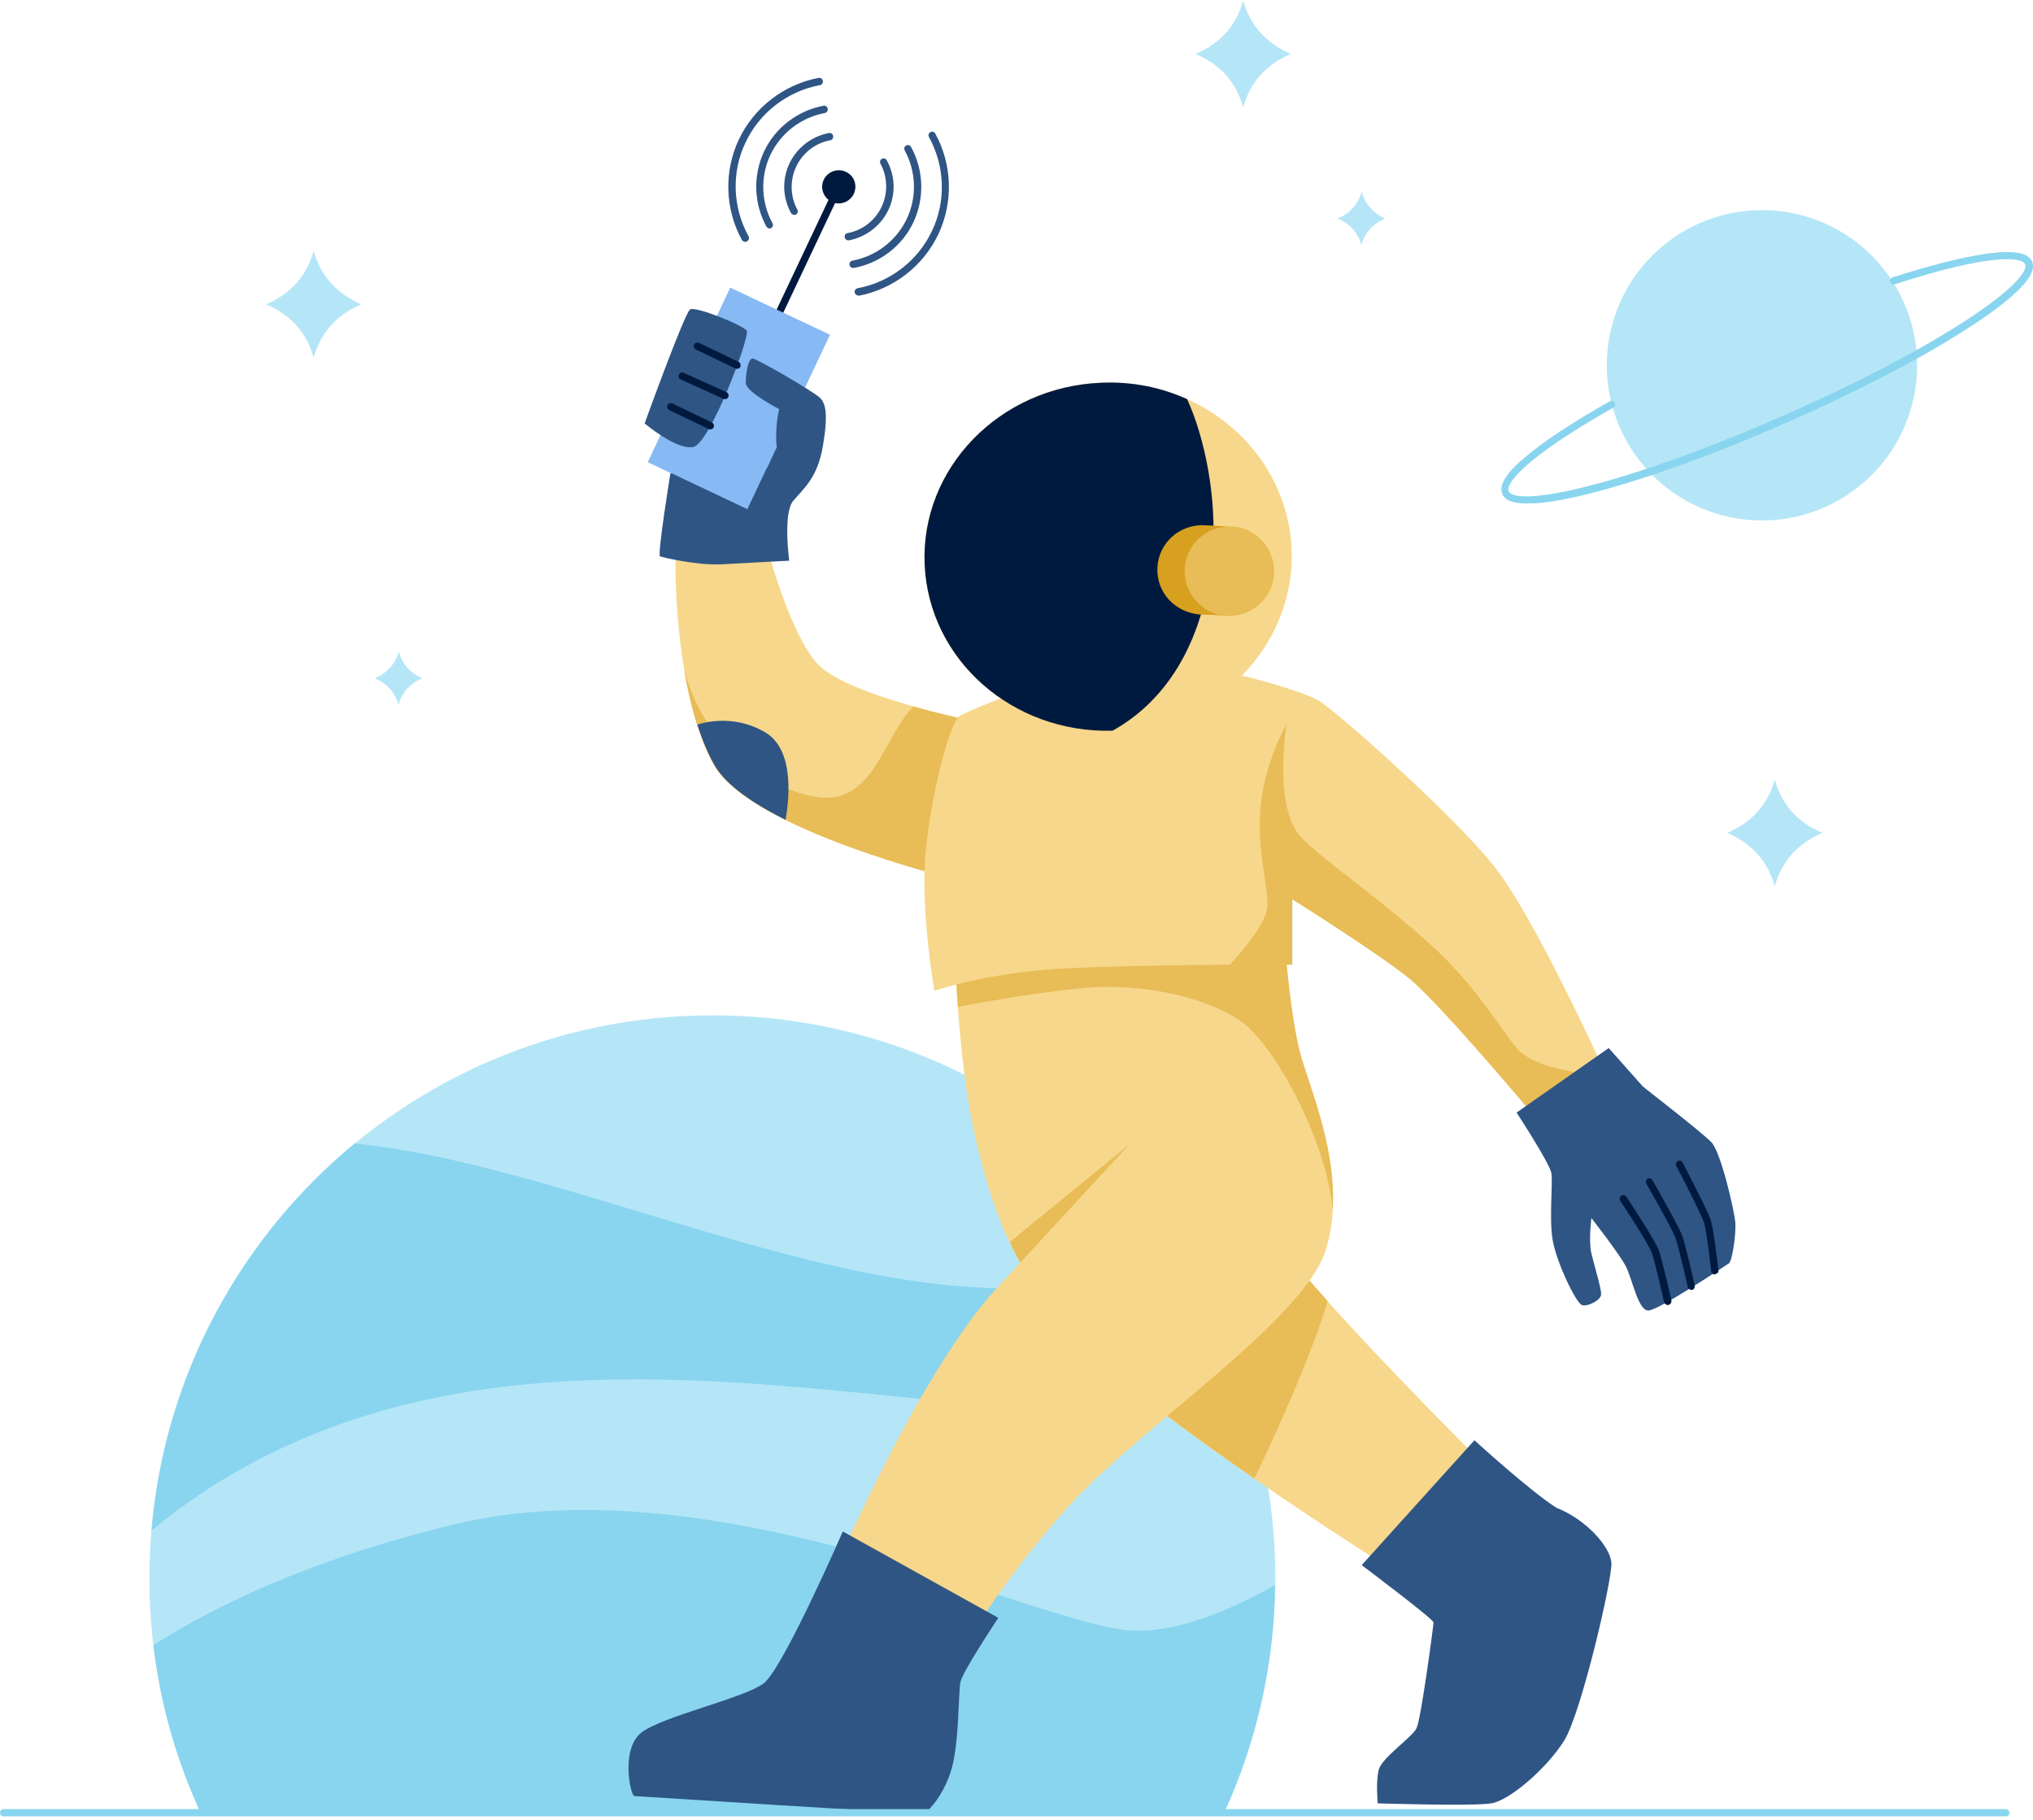<svg width="400" height="358" viewBox="0 0 400 358" fill="none" xmlns="http://www.w3.org/2000/svg">
<path d="M142.637 105.662L155.875 94.213V83.062H148.898L142.637 105.662Z" fill="#2F5584"/>
<path d="M240.848 356.653C247.288 342.58 250.926 326.957 250.926 310.499C250.926 249.319 201.373 199.766 140.192 199.766C79.011 199.766 29.398 249.319 29.398 310.499C29.398 326.957 32.976 342.64 39.476 356.653H240.848Z" fill="#B5E6F7"/>
<path d="M232.918 249.918C223.377 252.601 209.483 254.509 189.984 253.138C151.701 250.514 105.845 228.51 69.769 224.992C47.407 243.478 32.38 270.55 29.816 301.14C40.669 292.076 56.59 282.297 78.654 276.632C127.73 263.99 182.411 278.421 211.331 276.632C223.675 275.857 234.349 272.279 242.637 268.403C239.954 261.903 236.674 255.761 232.918 249.918Z" fill="#89D5EF"/>
<path d="M222.897 320.814C204.77 320.038 140.906 287.301 88.968 300.003C59.928 307.099 41.144 316.639 30.172 323.676C31.543 335.304 34.763 346.395 39.474 356.651H240.846C247.107 342.996 250.685 327.85 250.864 311.869C242.337 316.639 231.723 321.231 222.897 320.814Z" fill="#89D5EF"/>
<path d="M133.452 102.086C131.961 111.806 133.273 137.805 140.548 150.506C147.823 163.207 187.835 172.927 187.835 172.927L191.77 141.919C191.77 141.919 167.262 137.029 161.12 130.887C154.978 124.746 149.91 103.994 149.91 103.994L133.452 102.086Z" fill="#F7D78B"/>
<path d="M179.726 139.001C173.286 145.561 171.795 159.753 158.915 156.473C149.255 153.969 138.641 146.575 134.586 131.727C135.779 138.823 137.746 145.68 140.489 150.57C147.764 163.271 187.776 172.991 187.776 172.991L191.712 141.983C191.772 141.923 186.226 140.85 179.726 139.001Z" fill="#E8BC56"/>
<path d="M275.256 309.719C275.256 309.719 234.29 284.018 217.474 268.753C200.718 253.487 195.768 240.786 191.713 222.897C187.659 205.008 187.301 173.344 187.301 173.344L235.542 168.156C235.542 168.156 233.216 219.558 245.798 237.447C258.44 255.336 295.709 291.83 295.709 291.83L275.256 309.719Z" fill="#F7D78B"/>
<path d="M187.477 178.293C187.596 182.885 187.894 190.219 188.49 198.091C197.316 196.421 210.911 194.155 218.007 194.155C224.388 194.155 230.768 195.228 236.016 196.958C234.942 181.513 235.539 168.156 235.539 168.156L187.477 178.293Z" fill="#E8BC56"/>
<path d="M261.24 255.995C255.098 249.138 249.493 242.579 245.915 237.45C242.874 233.157 240.667 226.896 239.117 219.859H229.874L222.122 225.226L198.688 244.367C202.563 252.596 208.228 260.229 217.531 268.697C224.627 275.137 236.016 283.425 246.809 290.879C251.103 281.935 257.722 267.444 261.24 255.995Z" fill="#E8BC56"/>
<path d="M193.5 176.086L252.236 178.59C252.236 178.59 253.488 199.938 256.231 208.644C258.974 217.35 265.057 232.139 260.883 245.854C256.649 259.569 225.283 280.201 211.151 295.406C197.018 310.612 187.12 328.084 187.12 328.084L162.254 313.355C162.254 313.355 179.964 270.958 196.184 253.367C212.403 235.776 222.123 225.221 222.123 225.221L193.5 176.086Z" fill="#F7D78B"/>
<path d="M256.232 208.705C254.383 202.861 253.25 191.471 252.654 184.495C250.686 182.348 248.718 180.261 246.81 178.412L197.019 176.266L193.918 176.922L204.651 195.407C209.72 194.691 214.55 194.155 217.949 194.155C229.1 194.155 240.37 197.434 245.498 202.026C251.938 207.87 261.002 224.924 262.195 237.924C262.851 226.773 258.438 215.741 256.232 208.705Z" fill="#E8BC56"/>
<path d="M78.472 128.209C77.757 130.654 76.207 132.383 73.762 133.456C76.207 134.53 77.757 136.259 78.413 138.704C79.069 136.259 80.619 134.53 83.064 133.456C80.739 132.383 79.129 130.654 78.472 128.209Z" fill="#B5E6F7"/>
<path d="M267.918 37.748C267.202 40.193 265.652 41.922 263.207 42.995C265.652 44.069 267.202 45.798 267.858 48.243C268.514 45.798 270.065 44.069 272.509 42.995C270.184 41.922 268.633 40.193 267.918 37.748Z" fill="#B5E6F7"/>
<path d="M61.717 49.377V49.258C61.717 49.258 61.717 49.258 61.717 49.377C61.717 49.317 61.717 49.317 61.717 49.258V49.377C60.346 54.267 57.245 57.785 52.355 59.872C57.245 61.959 60.346 65.477 61.717 70.367C63.089 65.477 66.19 61.959 71.079 59.872C66.19 57.725 63.089 54.267 61.717 49.377Z" fill="#B5E6F7"/>
<path d="M349.194 153.369V153.25C349.134 153.31 349.134 153.31 349.194 153.369C349.194 153.31 349.194 153.31 349.194 153.25V153.369C347.823 158.259 344.722 161.777 339.832 163.864C344.722 165.951 347.823 169.469 349.194 174.359C350.566 169.469 353.666 165.951 358.556 163.864C353.607 161.777 350.506 158.259 349.194 153.369Z" fill="#B5E6F7"/>
<path d="M244.604 0.119V0C244.604 0 244.604 0.06 244.604 0.119C244.604 0.06 244.604 0.06 244.604 0V0.119C243.233 5.009 240.132 8.527 235.242 10.614C240.132 12.701 243.233 16.22 244.604 21.109C245.976 16.22 249.076 12.701 253.966 10.614C249.076 8.468 245.976 5.009 244.604 0.119Z" fill="#B5E6F7"/>
<path d="M365.666 95.773C378.867 85.283 381.065 66.078 370.576 52.877C360.086 39.676 340.881 37.478 327.68 47.968C314.479 58.457 312.281 77.662 322.771 90.864C333.26 104.064 352.465 106.263 365.666 95.773Z" fill="#B5E6F7"/>
<path d="M300.476 99.048C297.733 99.048 296.123 98.452 295.587 97.2C294.811 95.411 296.421 92.906 300.596 89.507C304.293 86.466 309.838 82.829 316.755 78.953C317.113 78.774 317.531 78.893 317.71 79.251C317.888 79.609 317.769 80.026 317.411 80.205C299.82 90.163 296.183 95.232 296.839 96.663C297.435 97.975 302.146 98.392 313.595 95.351C323.971 92.608 337.209 87.778 350.924 81.755C364.639 75.733 377.161 69.233 386.165 63.449C390.518 60.646 393.798 58.201 395.945 56.114C398.688 53.431 398.628 52.358 398.449 52C397.853 50.569 391.711 49.793 372.808 55.935C372.45 56.054 372.033 55.876 371.914 55.458C371.794 55.1 371.973 54.683 372.391 54.564C379.844 52.179 386.225 50.569 390.876 49.913C396.124 49.197 399.045 49.674 399.821 51.463C400.417 52.894 399.522 54.743 397.018 57.188C394.812 59.334 391.472 61.839 387 64.701C377.936 70.545 365.354 77.104 351.58 83.127C337.805 89.209 324.448 94.039 314.012 96.782C308.884 98.154 304.77 98.869 301.729 99.048C301.311 98.989 300.894 99.048 300.476 99.048Z" fill="#89D5EF"/>
<path d="M223.199 129.876C209.543 131.784 190.879 139.656 188.852 140.848C186.824 142.041 183.008 157.008 182.054 168.278C181.159 179.608 183.843 194.933 183.843 194.933C183.843 194.933 193.801 191.534 207.814 190.64C221.827 189.745 254.147 189.745 254.147 189.745V176.865C254.147 176.865 271.082 187.479 277.224 192.488C283.306 197.438 302.09 219.859 302.09 219.859L314.97 209.244C314.97 209.244 301.851 180.324 293.92 170.365C285.989 160.407 263.867 140.729 259.752 138.046C255.757 135.303 230.772 128.803 223.199 129.876Z" fill="#F7D78B"/>
<path d="M312.465 211.329C306.859 210.614 300.837 209.123 298.392 206.201C295.709 202.981 290.401 194.215 282.709 187C271.856 176.863 258.022 167.68 255.339 163.923C250.628 157.423 253.132 142.516 253.132 142.516C253.132 142.516 248.481 150.446 247.945 159.868C247.468 167.68 249.376 173.464 249.376 178.115C249.376 181.275 244.844 186.702 241.922 189.862C249.078 189.803 254.265 189.803 254.265 189.803V176.922C254.265 176.922 271.2 187.537 277.342 192.546C283.425 197.495 302.208 219.916 302.208 219.916L312.465 211.329Z" fill="#E8BC56"/>
<path d="M298.391 218.904L316.518 206.203C316.518 206.203 322.779 213.24 323.197 213.717C323.614 214.134 334.884 222.78 336.733 224.748C338.582 226.656 341.265 238.225 341.444 240.67C341.563 243.114 340.788 248.123 340.192 248.541C339.595 248.958 326.357 257.783 324.33 257.843C322.302 257.903 321.169 251.642 319.917 249.197C318.665 246.752 313.119 239.656 313.119 239.656C313.119 239.656 312.523 244.128 313.119 246.633C313.716 249.137 315.087 253.55 315.028 254.683C314.968 255.816 312.404 257.128 311.271 256.77C310.078 256.412 306.202 248.243 305.487 243.949C304.771 239.715 305.546 232.918 305.248 230.83C304.89 228.803 298.391 218.904 298.391 218.904Z" fill="#2F5584"/>
<path d="M152.773 63.382C152.654 63.382 152.594 63.382 152.475 63.322C152.117 63.144 151.938 62.726 152.117 62.368L163.984 37.264C164.162 36.906 164.58 36.727 164.938 36.906C165.295 37.085 165.474 37.502 165.295 37.86L153.429 62.965C153.31 63.203 153.071 63.382 152.773 63.382Z" fill="#001A3F"/>
<path d="M163.304 65.863L143.68 56.586L127.445 90.928L147.069 100.205L163.304 65.863Z" fill="#87B9F4"/>
<path d="M146.632 47.582C146.393 47.582 146.155 47.462 145.976 47.224C142.636 41.142 142.398 33.747 145.379 27.427C148.361 21.165 154.205 16.633 161.062 15.322C161.48 15.262 161.837 15.501 161.897 15.918C161.957 16.335 161.718 16.693 161.301 16.753C154.92 17.945 149.434 22.179 146.691 28.023C143.889 33.867 144.127 40.784 147.288 46.508C147.466 46.866 147.347 47.283 146.989 47.462C146.87 47.582 146.751 47.582 146.632 47.582Z" fill="#2F5584"/>
<path d="M151.463 44.956C151.224 44.956 150.985 44.837 150.807 44.599C148.302 40.067 148.123 34.521 150.33 29.81C152.536 25.099 156.949 21.76 162.017 20.806C162.435 20.746 162.792 20.985 162.852 21.402C162.912 21.82 162.673 22.177 162.256 22.237C157.604 23.131 153.609 26.173 151.582 30.466C149.554 34.76 149.733 39.768 151.999 43.943C152.178 44.3 152.059 44.718 151.701 44.897C151.701 44.897 151.582 44.956 151.463 44.956Z" fill="#2F5584"/>
<path d="M156.292 42.273C156.054 42.273 155.815 42.154 155.636 41.916C153.967 38.874 153.847 35.237 155.338 32.136C156.829 29.035 159.691 26.829 163.09 26.173C163.507 26.113 163.865 26.352 163.925 26.769C163.985 27.187 163.746 27.545 163.329 27.604C160.407 28.141 157.902 30.109 156.65 32.792C155.398 35.475 155.457 38.636 156.888 41.26C157.067 41.617 156.948 42.035 156.59 42.214C156.531 42.273 156.411 42.273 156.292 42.273Z" fill="#2F5584"/>
<path d="M168.877 58.137C168.519 58.137 168.221 57.898 168.161 57.541C168.102 57.123 168.34 56.766 168.758 56.706C175.138 55.513 180.624 51.279 183.367 45.436C186.17 39.592 185.931 32.675 182.771 26.95C182.592 26.593 182.711 26.175 183.069 25.996C183.427 25.817 183.844 25.937 184.023 26.294C187.362 32.377 187.601 39.771 184.619 46.092C181.638 52.353 175.794 56.885 168.937 58.197C168.996 58.137 168.937 58.137 168.877 58.137Z" fill="#2F5584"/>
<path d="M167.861 52.712C167.504 52.712 167.205 52.473 167.146 52.116C167.086 51.698 167.325 51.34 167.742 51.281C172.393 50.386 176.388 47.345 178.416 43.052C180.443 38.758 180.264 33.749 177.999 29.575C177.82 29.218 177.939 28.8 178.297 28.621C178.654 28.442 179.072 28.562 179.251 28.919C181.755 33.451 181.934 38.997 179.728 43.708C177.521 48.419 173.109 51.758 168.04 52.712C167.981 52.712 167.921 52.712 167.861 52.712Z" fill="#2F5584"/>
<path d="M166.908 47.287C166.55 47.287 166.252 47.048 166.193 46.691C166.133 46.273 166.372 45.915 166.789 45.856C169.711 45.319 172.215 43.351 173.468 40.668C174.72 37.984 174.66 34.824 173.229 32.2C173.05 31.843 173.169 31.425 173.527 31.246C173.885 31.067 174.302 31.187 174.481 31.544C176.151 34.586 176.27 38.223 174.779 41.324C173.289 44.425 170.426 46.631 167.027 47.287C166.968 47.287 166.908 47.287 166.908 47.287Z" fill="#2F5584"/>
<path d="M167.979 38.159C167.204 39.769 165.236 40.484 163.626 39.709C162.016 38.934 161.3 36.966 162.075 35.356C162.851 33.746 164.818 33.031 166.428 33.806C168.098 34.581 168.754 36.489 167.979 38.159Z" fill="#001A3F"/>
<path d="M154.739 91.887C154.739 91.887 152.831 90.217 152.712 86.58C152.652 82.942 153.308 80.497 153.308 80.497C153.308 80.497 146.868 77.158 146.749 75.429C146.689 73.7 147.166 70.539 148.061 70.539C148.955 70.539 160.106 77.098 161.299 78.231C162.491 79.364 162.968 81.571 161.895 87.832C160.822 94.093 158.079 96.121 156.051 98.565C154.024 101.01 155.276 110.313 155.276 110.313C155.276 110.313 147.107 110.73 142.038 111.028C136.969 111.267 130.47 109.657 129.873 109.478C129.277 109.299 131.901 93.139 131.901 93.139L154.739 91.887Z" fill="#2F5584"/>
<path d="M126.832 83.307C126.832 83.307 133.034 88.554 136.373 87.958C139.712 87.362 147.643 66.073 146.927 65.06C146.212 63.986 136.79 60.17 135.777 60.886C134.703 61.541 126.832 83.307 126.832 83.307Z" fill="#2F5584"/>
<path d="M139.774 84.493C139.655 84.493 139.535 84.493 139.476 84.434L131.664 80.677C131.306 80.498 131.187 80.081 131.306 79.723C131.485 79.365 131.903 79.246 132.261 79.365L140.072 83.122C140.43 83.301 140.549 83.718 140.43 84.076C140.311 84.314 140.012 84.493 139.774 84.493Z" fill="#001A3F"/>
<path d="M145.02 72.571C144.901 72.571 144.782 72.571 144.722 72.512L136.91 68.755C136.553 68.576 136.433 68.159 136.553 67.801C136.731 67.443 137.149 67.324 137.507 67.443L145.318 71.2C145.676 71.379 145.795 71.796 145.676 72.154C145.557 72.452 145.259 72.571 145.02 72.571Z" fill="#001A3F"/>
<path d="M142.638 78.531C142.519 78.531 142.459 78.531 142.34 78.472L133.932 74.656C133.574 74.477 133.395 74.059 133.574 73.701C133.753 73.344 134.17 73.165 134.528 73.344L142.936 77.16C143.294 77.339 143.473 77.756 143.294 78.114C143.175 78.412 142.876 78.531 142.638 78.531Z" fill="#001A3F"/>
<path d="M165.83 301.312L196.421 318.307C196.421 318.307 189.384 328.862 188.967 330.949C188.55 333.036 188.728 342.577 187.297 347.765C185.866 352.952 182.825 356.232 181.931 356.65C181.096 357.067 125.52 353.37 124.805 353.37C124.089 353.37 122.002 344.127 126.236 340.847C130.469 337.627 146.45 334.109 150.267 331.187C154.083 328.265 165.83 301.312 165.83 301.312Z" fill="#2F5584"/>
<path d="M267.918 307.935C267.918 307.935 282.05 318.549 282.05 319.205C282.05 319.801 279.606 338.168 278.711 340.016C277.817 341.865 271.854 345.8 271.257 348.245C270.661 350.69 271.078 354.804 271.078 354.804C271.078 354.804 289.802 355.401 293.44 354.804C297.077 354.208 304.412 347.828 307.751 342.461C311.09 337.154 317.173 310.976 317.053 307.577C316.875 304.238 311.925 298.871 306.26 296.665C301.132 293.445 290.1 283.367 290.1 283.367L267.918 307.935Z" fill="#2F5584"/>
<path d="M394.694 357.369H0.716C0.298 357.369 0 357.07 0 356.653C0 356.236 0.298 355.938 0.716 355.938H394.634C395.052 355.938 395.35 356.236 395.35 356.653C395.409 357.07 395.052 357.369 394.694 357.369Z" fill="#89D5EF"/>
<path d="M219.489 143.802C239.428 142.942 254.932 126.909 254.117 107.989C253.301 89.07 236.477 74.429 216.537 75.288C196.598 76.147 181.094 92.181 181.91 111.1C182.725 130.02 199.55 144.661 219.489 143.802Z" fill="#F7D78B"/>
<path d="M181.931 111.089C182.765 129.813 199.223 144.303 218.901 143.766C230.351 137.386 236.97 125.162 238.52 109.36C239.593 98.149 236.97 85.925 233.571 78.531C228.442 76.205 222.658 75.013 216.576 75.311C196.6 76.145 181.096 92.186 181.931 111.089Z" fill="#001A3F"/>
<path d="M245.317 111.752C245.197 108.889 243.707 106.385 241.56 104.894L241.5 103.582C241.5 103.582 236.67 103.284 236.133 103.344C231.244 103.582 227.487 107.637 227.726 112.527C227.964 117.417 232.019 120.935 236.909 120.935C238.221 120.935 242.275 121.173 242.275 121.173L242.156 118.907C244.184 117.178 245.436 114.614 245.317 111.752Z" fill="#D7A01F"/>
<path d="M250.684 111.989C250.922 116.879 247.106 120.933 242.276 121.172C237.386 121.41 233.331 117.594 233.093 112.764C232.854 107.874 236.67 103.819 241.501 103.581C246.331 103.342 250.445 107.159 250.684 111.989Z" fill="#E8BC56"/>
<path d="M328.145 256.771C327.847 256.771 327.549 256.532 327.43 256.234C327.43 256.174 325.641 248.363 325.044 246.633C324.448 244.904 320.334 238.583 318.783 236.258C318.545 235.9 318.664 235.483 318.962 235.244C319.32 235.006 319.737 235.125 319.976 235.423C320.214 235.781 325.581 243.831 326.416 246.097C327.072 247.945 328.801 255.578 328.861 255.876C328.92 256.234 328.682 256.651 328.324 256.711C328.264 256.771 328.205 256.771 328.145 256.771Z" fill="#001A3F"/>
<path d="M332.797 253.789C332.499 253.789 332.201 253.55 332.082 253.252C332.082 253.192 330.293 245.381 329.696 243.652C328.921 241.564 323.972 232.978 323.912 232.858C323.733 232.501 323.853 232.083 324.151 231.904C324.508 231.725 324.926 231.845 325.105 232.143C325.284 232.501 330.173 240.968 331.008 243.175C331.664 245.023 333.393 252.656 333.453 252.954C333.513 253.312 333.274 253.729 332.916 253.789C332.857 253.789 332.857 253.789 332.797 253.789Z" fill="#001A3F"/>
<path d="M337.39 250.743C337.032 250.743 336.734 250.445 336.674 250.087C336.436 247.881 335.72 241.858 335.243 240.427C334.468 238.34 329.876 229.455 329.817 229.396C329.638 229.038 329.757 228.62 330.115 228.442C330.472 228.263 330.89 228.382 331.069 228.74C331.248 229.097 335.78 237.744 336.555 239.95C337.211 241.799 338.046 249.61 338.105 249.909C338.165 250.326 337.867 250.624 337.449 250.684C337.449 250.743 337.449 250.743 337.39 250.743Z" fill="#001A3F"/>
<path d="M129.934 92.073L147.048 100.182L151.46 90.82L129.934 92.073Z" fill="#87B9F4"/>
<path d="M150.628 144.128C143.83 140.073 137.211 142.577 137.211 142.577C138.165 145.559 139.298 148.302 140.61 150.568C142.876 154.503 148.243 158.141 154.563 161.301C154.504 161.242 157.426 148.183 150.628 144.128Z" fill="#2F5584"/>
</svg>
